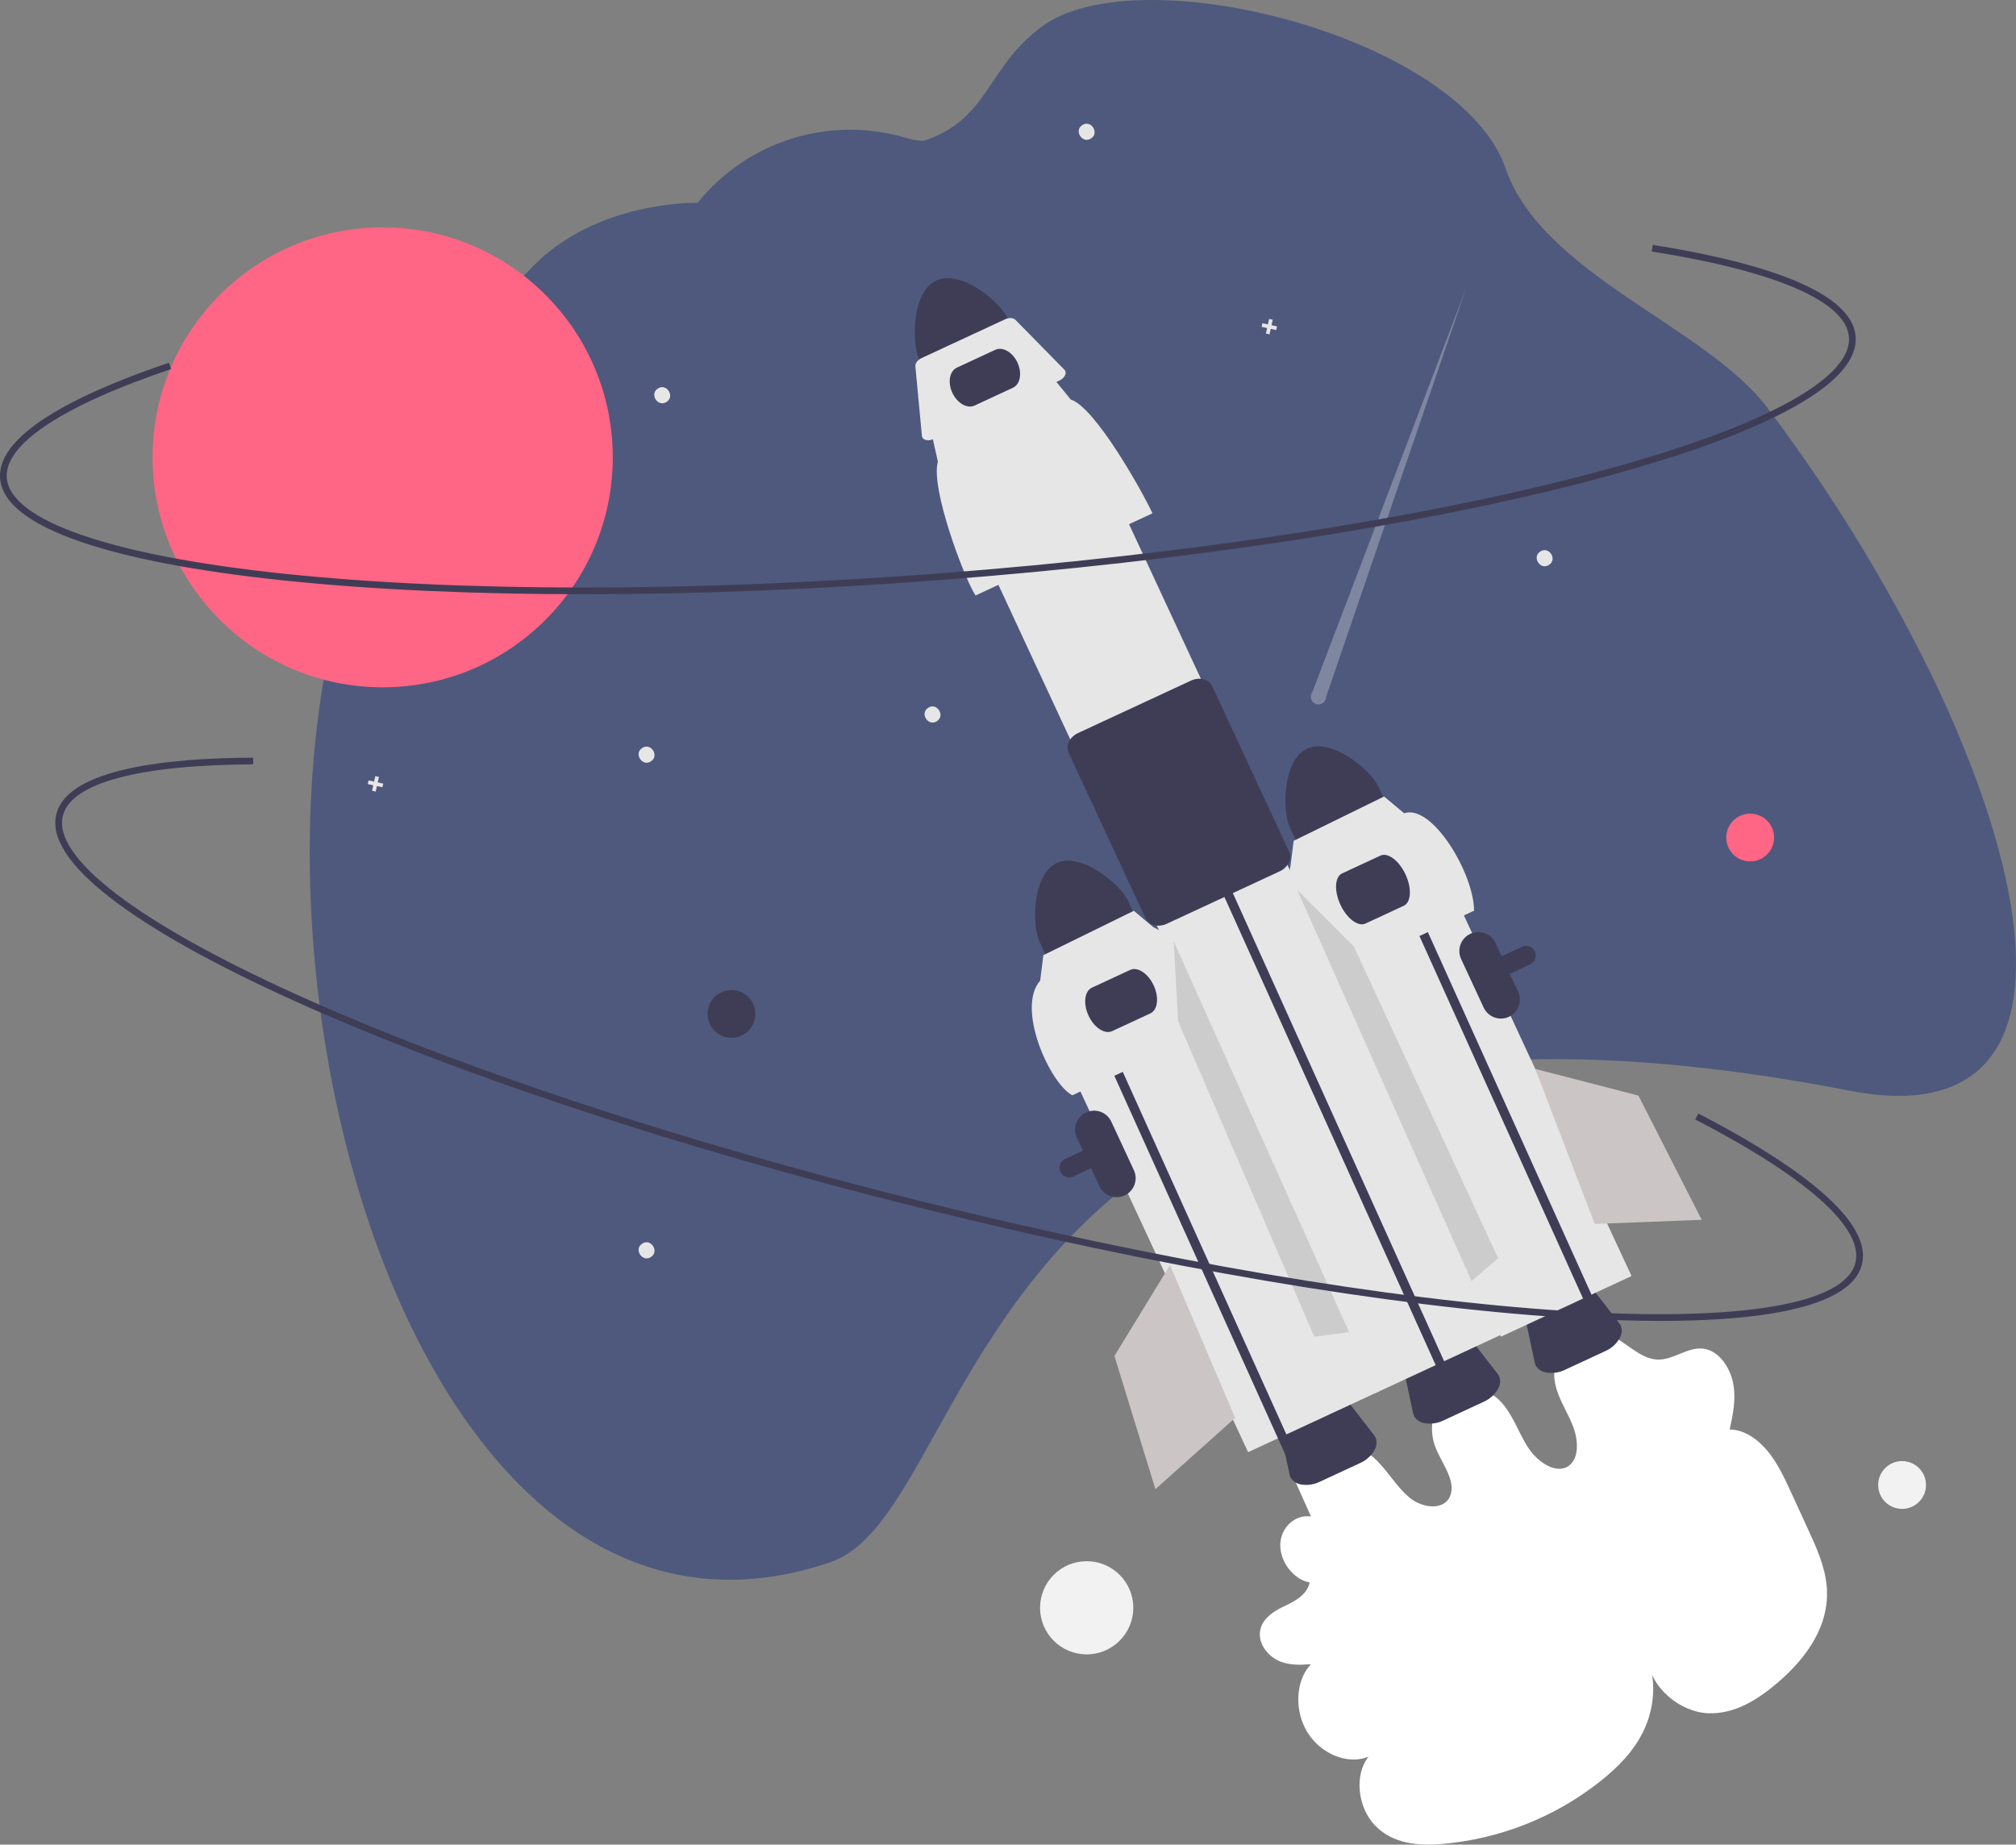 <svg width="400" height="366" viewBox="0 0 400 366" fill="none" xmlns="http://www.w3.org/2000/svg">
<rect x="0" y="0" width="400" height="366" fill="#808080" stroke="none"/>
<g clip-path="url(#clip0_265_523)">
<path d="M256.271 292.289L260.115 300.902C256.99 300.405 254.085 303.072 254.019 306.497C253.954 309.921 256.741 313.484 259.865 313.971C259.268 316.63 256.691 317.802 254.455 318.877C252.218 319.952 249.807 321.734 249.973 324.567C250.107 326.842 251.989 328.851 253.988 329.658C255.987 330.466 258.084 330.342 260.109 330.206C257.041 333.413 256.742 339.441 259.436 343.766C262.13 348.091 267.511 350.22 271.539 348.556C268.693 352.094 269.311 358.575 272.844 362.227C276.405 365.909 281.566 366.265 286.078 365.877C297.568 364.907 308.516 360.57 317.552 353.412C321.002 350.672 324.223 347.451 326.191 343.249C328.159 339.047 328.738 333.727 326.906 328.945C327.4 334.935 333.399 339.666 338.796 339.931C344.193 340.196 348.905 337.158 352.91 333.693C358.235 329.086 363.165 322.628 362.435 314.659C362.073 310.714 360.349 306.921 358.658 303.246L355.38 296.121C354.056 293.245 352.703 290.32 350.711 287.907C348.719 285.493 345.954 283.624 343.188 283.642C343.82 280.754 344.456 277.758 343.925 274.689C343.395 271.62 341.365 268.443 338.605 267.724C335.091 266.809 332.113 270.05 328.58 269.744C325.18 269.45 322.37 266.04 319.068 264.689C317.709 264.101 316.208 263.923 314.748 264.175C313.289 264.427 311.935 265.099 310.852 266.109C308.759 268.151 307.886 271.601 308.637 274.866C309.295 277.725 311.046 280.248 312.109 283.006C313.172 285.764 313.337 289.31 311.296 290.816C308.833 292.634 305.084 290.16 303.159 287.168C301.235 284.176 300.13 280.553 297.697 278.036C294.825 275.066 290.329 274.37 287.372 276.438C284.415 278.505 283.285 283.135 284.775 287.071C285.994 290.289 288.786 293.545 287.818 296.575C286.794 299.778 282.316 299.372 279.615 297.109C276.913 294.845 275.12 291.436 272.451 289.122C269.741 286.771 266.202 285.742 263.095 286.399C261.519 286.765 260.061 287.521 258.854 288.598C257.648 289.676 256.732 291.039 256.192 292.563" fill="white"/>
<path d="M318.502 268.083L310.527 271.786C309.328 272.378 307.968 272.561 306.656 272.308C305.498 272.034 304.715 271.327 304.51 270.366L302.654 261.704C302.304 260.07 303.658 258.136 305.874 257.108L310.278 255.062C312.494 254.033 314.846 254.246 315.87 255.568L321.297 262.571C321.899 263.348 321.935 264.402 321.398 265.463C320.745 266.629 319.728 267.549 318.502 268.083Z" fill="#3F3D56"/>
<path d="M71.204 107.984C78.702 87.475 90.403 68.757 105.557 53.028C118.414 39.689 138.424 40.243 138.424 40.243L138.539 40.102C143.354 34.166 149.817 29.784 157.115 27.506C164.414 25.227 172.223 25.154 179.563 27.294C181.471 27.841 182.938 28.083 183.636 27.84C196.361 23.389 195.763 13.343 206.741 5.25C225.964 -8.92 289.723 7.312 298.714 33.386C306 54.519 338.527 64.762 350.679 80.927C352.579 83.454 354.443 86.011 356.272 88.597C357.129 89.799 357.977 91.009 358.815 92.229C367.425 104.689 375.148 117.739 381.929 131.281C386.376 140.128 390.241 149.256 393.499 158.606C406.172 195.632 401.838 223.218 366.894 216.403C362.758 215.594 358.721 214.87 354.783 214.232C349.081 213.302 343.578 212.537 338.273 211.939C331.13 211.127 324.335 210.595 317.886 210.343C315.718 210.256 313.59 210.198 311.501 210.168C280.62 209.74 257.713 215.549 240.262 224.566C237.304 226.09 234.5 227.703 231.852 229.405C227.807 231.989 223.944 234.848 220.292 237.963C215.238 242.298 210.577 247.07 206.364 252.226L206.132 252.509C185.721 277.461 179.004 305.084 164.806 309.947C104.113 330.741 65.727 255.362 61.791 181.625C61.592 177.909 61.482 174.204 61.461 170.51C61.449 168.859 61.457 167.212 61.486 165.569C61.548 161.284 61.737 157.026 62.053 152.82C62.172 151.212 62.309 149.612 62.465 148.021C62.637 146.305 62.824 144.599 63.04 142.904C64.584 130.48 67.285 118.66 71.204 107.984Z" fill="#4E597D"/>
<path d="M259.322 148.554C254.475 150.809 254.395 160.911 255.915 164.184L258.669 170.109L276.226 161.956L273.472 156.032C271.949 152.76 264.173 146.306 259.322 148.554Z" fill="#3F3D56"/>
<path d="M212.142 233.614C211.833 233.614 211.529 233.54 211.255 233.397C210.981 233.255 210.745 233.048 210.568 232.795C210.391 232.542 210.278 232.25 210.238 231.944C210.198 231.638 210.232 231.326 210.338 231.036C210.424 230.799 210.556 230.582 210.727 230.396C210.897 230.211 211.103 230.061 211.332 229.955L302.001 187.855C302.23 187.748 302.477 187.688 302.729 187.678C302.981 187.667 303.232 187.706 303.469 187.792C303.706 187.879 303.923 188.011 304.109 188.181C304.295 188.352 304.445 188.557 304.551 188.786C304.765 189.247 304.787 189.774 304.612 190.252C304.437 190.73 304.08 191.119 303.619 191.334L212.95 233.434C212.697 233.553 212.421 233.614 212.142 233.614Z" fill="#3F3D56"/>
<path d="M283.066 165.734L257.148 177.769L297.804 265.22L323.721 253.186L283.066 165.734Z" fill="#E6E6E6"/>
<path d="M185.774 55.647C180.927 57.903 180.847 68.004 182.367 71.278L185.121 77.202L202.678 69.05L199.924 63.125C198.401 59.853 190.624 53.4 185.774 55.647Z" fill="#3F3D56"/>
<path d="M294.377 278.136L286.402 281.84C285.203 282.431 283.843 282.614 282.531 282.361C281.373 282.088 280.59 281.38 280.385 280.419L278.529 271.757C278.179 270.123 279.533 268.19 281.749 267.161L286.153 265.116C288.369 264.087 290.721 264.299 291.745 265.621L297.172 272.625C297.774 273.401 297.81 274.455 297.273 275.516C296.62 276.682 295.603 277.602 294.377 278.136Z" fill="#3F3D56"/>
<path d="M269.857 290.295L261.882 293.998C260.683 294.589 259.323 294.773 258.01 294.519C256.853 294.246 256.07 293.538 255.865 292.578L254.009 283.915C253.658 282.281 255.013 280.348 257.229 279.319L261.633 277.274C263.849 276.245 266.201 276.457 267.224 277.779L272.652 284.783C273.254 285.559 273.29 286.613 272.753 287.674C272.1 288.84 271.083 289.761 269.857 290.295Z" fill="#3F3D56"/>
<path d="M216.433 87.704L190.515 99.738L272.696 276.512L298.613 264.478L216.433 87.704Z" fill="#E6E6E6"/>
<path d="M243.324 178.83L240.416 172.435L242.09 171.663L244.99 178.038L286.972 271.068L285.3 271.845" fill="#3F3D56"/>
<path d="M276.125 173.515L273.217 167.119L274.891 166.348L277.79 172.723L319.773 265.753L318.101 266.529" fill="#3F3D56"/>
<path d="M228.666 101.851L193.549 118.157C191.313 114.681 184.573 96.867 186.086 91.581L184.95 86.541L209.198 75.282L212.444 79.272C217.261 80.75 226.64 97.482 228.666 101.851Z" fill="#E6E6E6"/>
<path d="M210.211 75.498L185.189 87.117C184.265 87.546 183.282 87.388 182.992 86.764C182.951 86.675 182.925 86.578 182.916 86.48L181.621 72.673C181.565 72.081 182.071 71.412 182.845 71.052L199.439 63.347C200.212 62.988 201.051 63.034 201.467 63.457L211.19 73.351C211.687 73.857 211.417 74.723 210.587 75.286C210.468 75.366 210.342 75.437 210.211 75.498Z" fill="#E6E6E6"/>
<path d="M229.837 183.671C229.566 183.672 229.296 183.64 229.033 183.576C228.662 183.499 228.313 183.338 228.014 183.106C227.714 182.874 227.472 182.576 227.305 182.236L212.008 149.329C211.375 147.967 212.225 146.225 213.902 145.446L236.303 135.045C237.981 134.265 239.861 134.74 240.494 136.102L255.792 169.009C255.945 169.355 256.016 169.732 256.001 170.111C255.986 170.489 255.884 170.859 255.703 171.192C255.31 171.946 254.674 172.545 253.897 172.892L231.497 183.293C230.978 183.538 230.411 183.667 229.837 183.671Z" fill="#3F3D56"/>
<path d="M232.9 188.652L206.983 200.686L247.638 288.138L273.556 276.103L232.9 188.652Z" fill="#E6E6E6"/>
<path d="M200.97 76.94L193.37 80.469C191.903 81.15 189.924 80.016 188.96 77.94C187.995 75.865 188.403 73.621 189.87 72.94L197.47 69.411C198.937 68.73 200.915 69.865 201.88 71.941C202.845 74.016 202.437 76.259 200.97 76.94Z" fill="#3F3D56"/>
<path d="M209.663 171.236C204.815 173.491 204.736 183.593 206.256 186.866L209.01 192.791L226.567 184.638L223.812 178.714C222.29 175.442 214.513 168.988 209.663 171.236Z" fill="#3F3D56"/>
<path d="M129.147 151.071C127.435 152.211 125.683 149.498 127.428 148.409C129.139 147.269 130.891 149.982 129.147 151.071Z" fill="#E6E6E6"/>
<path d="M307.334 112.089C305.623 113.228 303.871 110.515 305.615 109.426C307.327 108.286 309.079 110.999 307.334 112.089Z" fill="#E6E6E6"/>
<path d="M185.883 143.098C184.171 144.238 182.419 141.525 184.164 140.435C185.876 139.296 187.628 142.009 185.883 143.098Z" fill="#E6E6E6"/>
<path d="M129.147 249.415C127.435 250.555 125.683 247.842 127.428 246.753C129.139 245.613 130.891 248.326 129.147 249.415Z" fill="#E6E6E6"/>
<path d="M216.468 27.478C214.756 28.618 213.004 25.904 214.748 24.815C216.46 23.675 218.212 26.389 216.468 27.478Z" fill="#E6E6E6"/>
<path d="M132.25 79.751C130.538 80.891 128.786 78.177 130.53 77.088C132.242 75.948 133.994 78.661 132.25 79.751Z" fill="#E6E6E6"/>
<path d="M253.381 64.765L252.292 64.526L252.53 63.437L251.804 63.278L251.565 64.367L250.476 64.129L250.317 64.855L251.406 65.093L251.168 66.182L251.894 66.341L252.133 65.252L253.222 65.491L253.381 64.765Z" fill="#E6E6E6"/>
<path d="M76.037 155.479L74.948 155.241L75.186 154.152L74.46 153.993L74.221 155.082L73.132 154.843L72.972 155.569L74.062 155.808L73.823 156.897L74.549 157.055L74.788 155.967L75.877 156.205L76.037 155.479Z" fill="#E6E6E6"/>
<path d="M299.386 201.753C298.48 202.172 297.444 202.216 296.506 201.873C295.568 201.53 294.804 200.829 294.382 199.925L289.9 190.283C289.48 189.377 289.437 188.342 289.781 187.405C290.124 186.469 290.825 185.706 291.731 185.286C292.636 184.865 293.672 184.821 294.61 185.163C295.548 185.505 296.312 186.205 296.733 187.11L301.216 196.751C301.636 197.657 301.679 198.693 301.336 199.63C300.993 200.568 300.292 201.331 299.386 201.753Z" fill="#3F3D56"/>
<path d="M223.147 237.192C222.24 237.611 221.204 237.655 220.266 237.312C219.328 236.969 218.564 236.268 218.142 235.364L213.66 225.722C213.24 224.816 213.197 223.781 213.541 222.844C213.884 221.907 214.586 221.145 215.491 220.725C216.397 220.304 217.432 220.26 218.37 220.602C219.308 220.944 220.072 221.644 220.494 222.549L224.976 232.19C225.396 233.096 225.439 234.132 225.096 235.069C224.753 236.007 224.052 236.77 223.147 237.192Z" fill="#3F3D56"/>
<path d="M292.481 180.687L262.426 194.642C260.513 191.667 254.744 176.421 256.039 171.897L256.675 166.837L274.621 158.038L278.597 161.363C284.2 159.47 292.436 173.345 292.481 180.687Z" fill="#E6E6E6"/>
<path d="M278.528 179.719L270.927 183.248C269.461 183.93 267.229 182.251 265.953 179.506C264.677 176.762 264.833 173.975 266.299 173.294L273.9 169.765C275.367 169.084 277.598 170.763 278.874 173.507C280.15 176.251 279.994 179.038 278.528 179.719Z" fill="#3F3D56"/>
<path d="M214.07 197.879L211.161 191.484L212.836 190.712L215.735 197.087L257.718 290.117L256.045 290.894" fill="#3F3D56"/>
<path d="M242.822 203.369L212.767 217.325C208.333 215.037 201.556 200.066 206.38 194.58L207.016 189.52L224.961 180.721L228.938 184.045C233.061 185.31 241.088 199.63 242.822 203.369Z" fill="#E6E6E6"/>
<path d="M228.249 201.071L220.649 204.6C219.182 205.281 217.09 203.901 215.984 201.524C214.879 199.146 215.173 196.657 216.64 195.976L224.24 192.447C225.707 191.766 227.8 193.147 228.905 195.524C230.01 197.901 229.716 200.39 228.249 201.071Z" fill="#3F3D56"/>
<path d="M75.926 136.372C101.14 136.372 121.581 115.944 121.581 90.744C121.581 65.544 101.14 45.116 75.926 45.116C50.711 45.116 30.27 65.544 30.27 90.744C30.27 115.944 50.711 136.372 75.926 136.372Z" fill="#FF6584"/>
<path opacity="0.3" d="M263.118 138.267L290.862 57.285L260.397 137.298C260.246 137.488 260.143 137.711 260.096 137.949C260.049 138.187 260.059 138.432 260.126 138.665C260.192 138.898 260.314 139.112 260.48 139.289C260.646 139.465 260.851 139.6 261.08 139.681C261.308 139.763 261.553 139.788 261.793 139.757C262.034 139.725 262.263 139.636 262.462 139.498C262.661 139.359 262.825 139.176 262.939 138.962C263.053 138.748 263.114 138.51 263.118 138.267Z" fill="#F0F0F0"/>
<path d="M333.84 89.997C328.409 91.8 322.388 93.573 315.777 95.313C281.582 104.31 235.748 111.329 186.717 115.076C137.686 118.823 91.317 118.85 56.151 115.153C39.02 113.352 25.471 110.761 15.88 107.453C5.725 103.951 0.389 99.731 0.02 94.911C-0.698 85.519 17.845 77.254 33.527 71.974L33.951 73.233C12.416 80.484 0.836 88.147 1.346 94.809C1.995 103.295 22.022 110.228 56.29 113.831C91.379 117.52 137.663 117.492 186.616 113.751C235.569 110.01 281.319 103.005 315.439 94.028C348.76 85.26 367.499 75.365 366.85 66.879C366.311 59.833 352.414 53.806 327.72 49.907L327.928 48.594C345.871 51.428 367.418 56.882 368.176 66.778C368.544 71.598 363.913 76.58 354.409 81.584C348.991 84.436 342.108 87.251 333.84 89.997Z" fill="#3F3D56"/>
<path d="M347.256 170.922C349.876 170.922 352 168.799 352 166.181C352 163.563 349.876 161.44 347.256 161.44C344.636 161.44 342.512 163.563 342.512 166.181C342.512 168.799 344.636 170.922 347.256 170.922Z" fill="#FF6584"/>
<path d="M377.397 299.389C380.017 299.389 382.141 297.266 382.141 294.648C382.141 292.029 380.017 289.907 377.397 289.907C374.777 289.907 372.653 292.029 372.653 294.648C372.653 297.266 374.777 299.389 377.397 299.389Z" fill="#F2F2F2"/>
<path d="M215.61 328.255C220.718 328.255 224.859 324.117 224.859 319.012C224.859 313.907 220.718 309.769 215.61 309.769C210.502 309.769 206.361 313.907 206.361 319.012C206.361 324.117 210.502 328.255 215.61 328.255Z" fill="#F2F2F2"/>
<path d="M145.132 205.918C147.752 205.918 149.876 203.795 149.876 201.177C149.876 198.559 147.752 196.436 145.132 196.436C142.512 196.436 140.388 198.559 140.388 201.177C140.388 203.795 142.512 205.918 145.132 205.918Z" fill="#3F3D56"/>
<path d="M304.615 212.089L325.083 217.384L337.636 242.026L316.413 242.858L304.615 212.089Z" fill="#CCC5C5"/>
<path d="M257.373 176.563L268.638 187.828L297.248 249.649L291.981 254.197L257.373 176.563Z" fill="#CCCCCC"/>
<path d="M232.879 186.774L233.763 202.676L260.768 265.214L267.672 264.326L232.879 186.774Z" fill="#CCCCCC"/>
<path d="M232.142 251.014L221.119 269.044L229.245 295.477L245.075 281.325L232.142 251.014Z" fill="#CCC5C5"/>
<path d="M329.517 262.093C323.793 262.093 317.52 261.877 310.698 261.444C275.409 259.205 229.698 251.418 181.987 239.52C134.277 227.622 90.265 213.032 58.06 198.44C42.372 191.331 30.332 184.602 22.274 178.44C13.743 171.916 10.011 166.229 11.182 161.539C13.464 152.4 33.669 150.401 50.217 150.333L50.222 151.662C27.498 151.755 14.091 155.377 12.473 161.86C10.411 170.118 27.227 183.009 58.609 197.229C90.743 211.789 134.674 226.351 182.31 238.231C229.945 250.11 275.571 257.883 310.782 260.118C345.169 262.301 366.075 258.817 368.137 250.559C369.848 243.703 358.563 233.604 336.36 222.12L336.971 220.94C353.104 229.284 371.831 241.252 369.427 250.881C368.256 255.572 362.288 258.839 351.69 260.593C345.649 261.592 338.228 262.093 329.517 262.093Z" fill="#3F3D56"/>
</g>
<defs>
<clipPath id="clip0_265_523">
<rect width="400" height="366" fill="white"/>
</clipPath>
</defs>
</svg>
